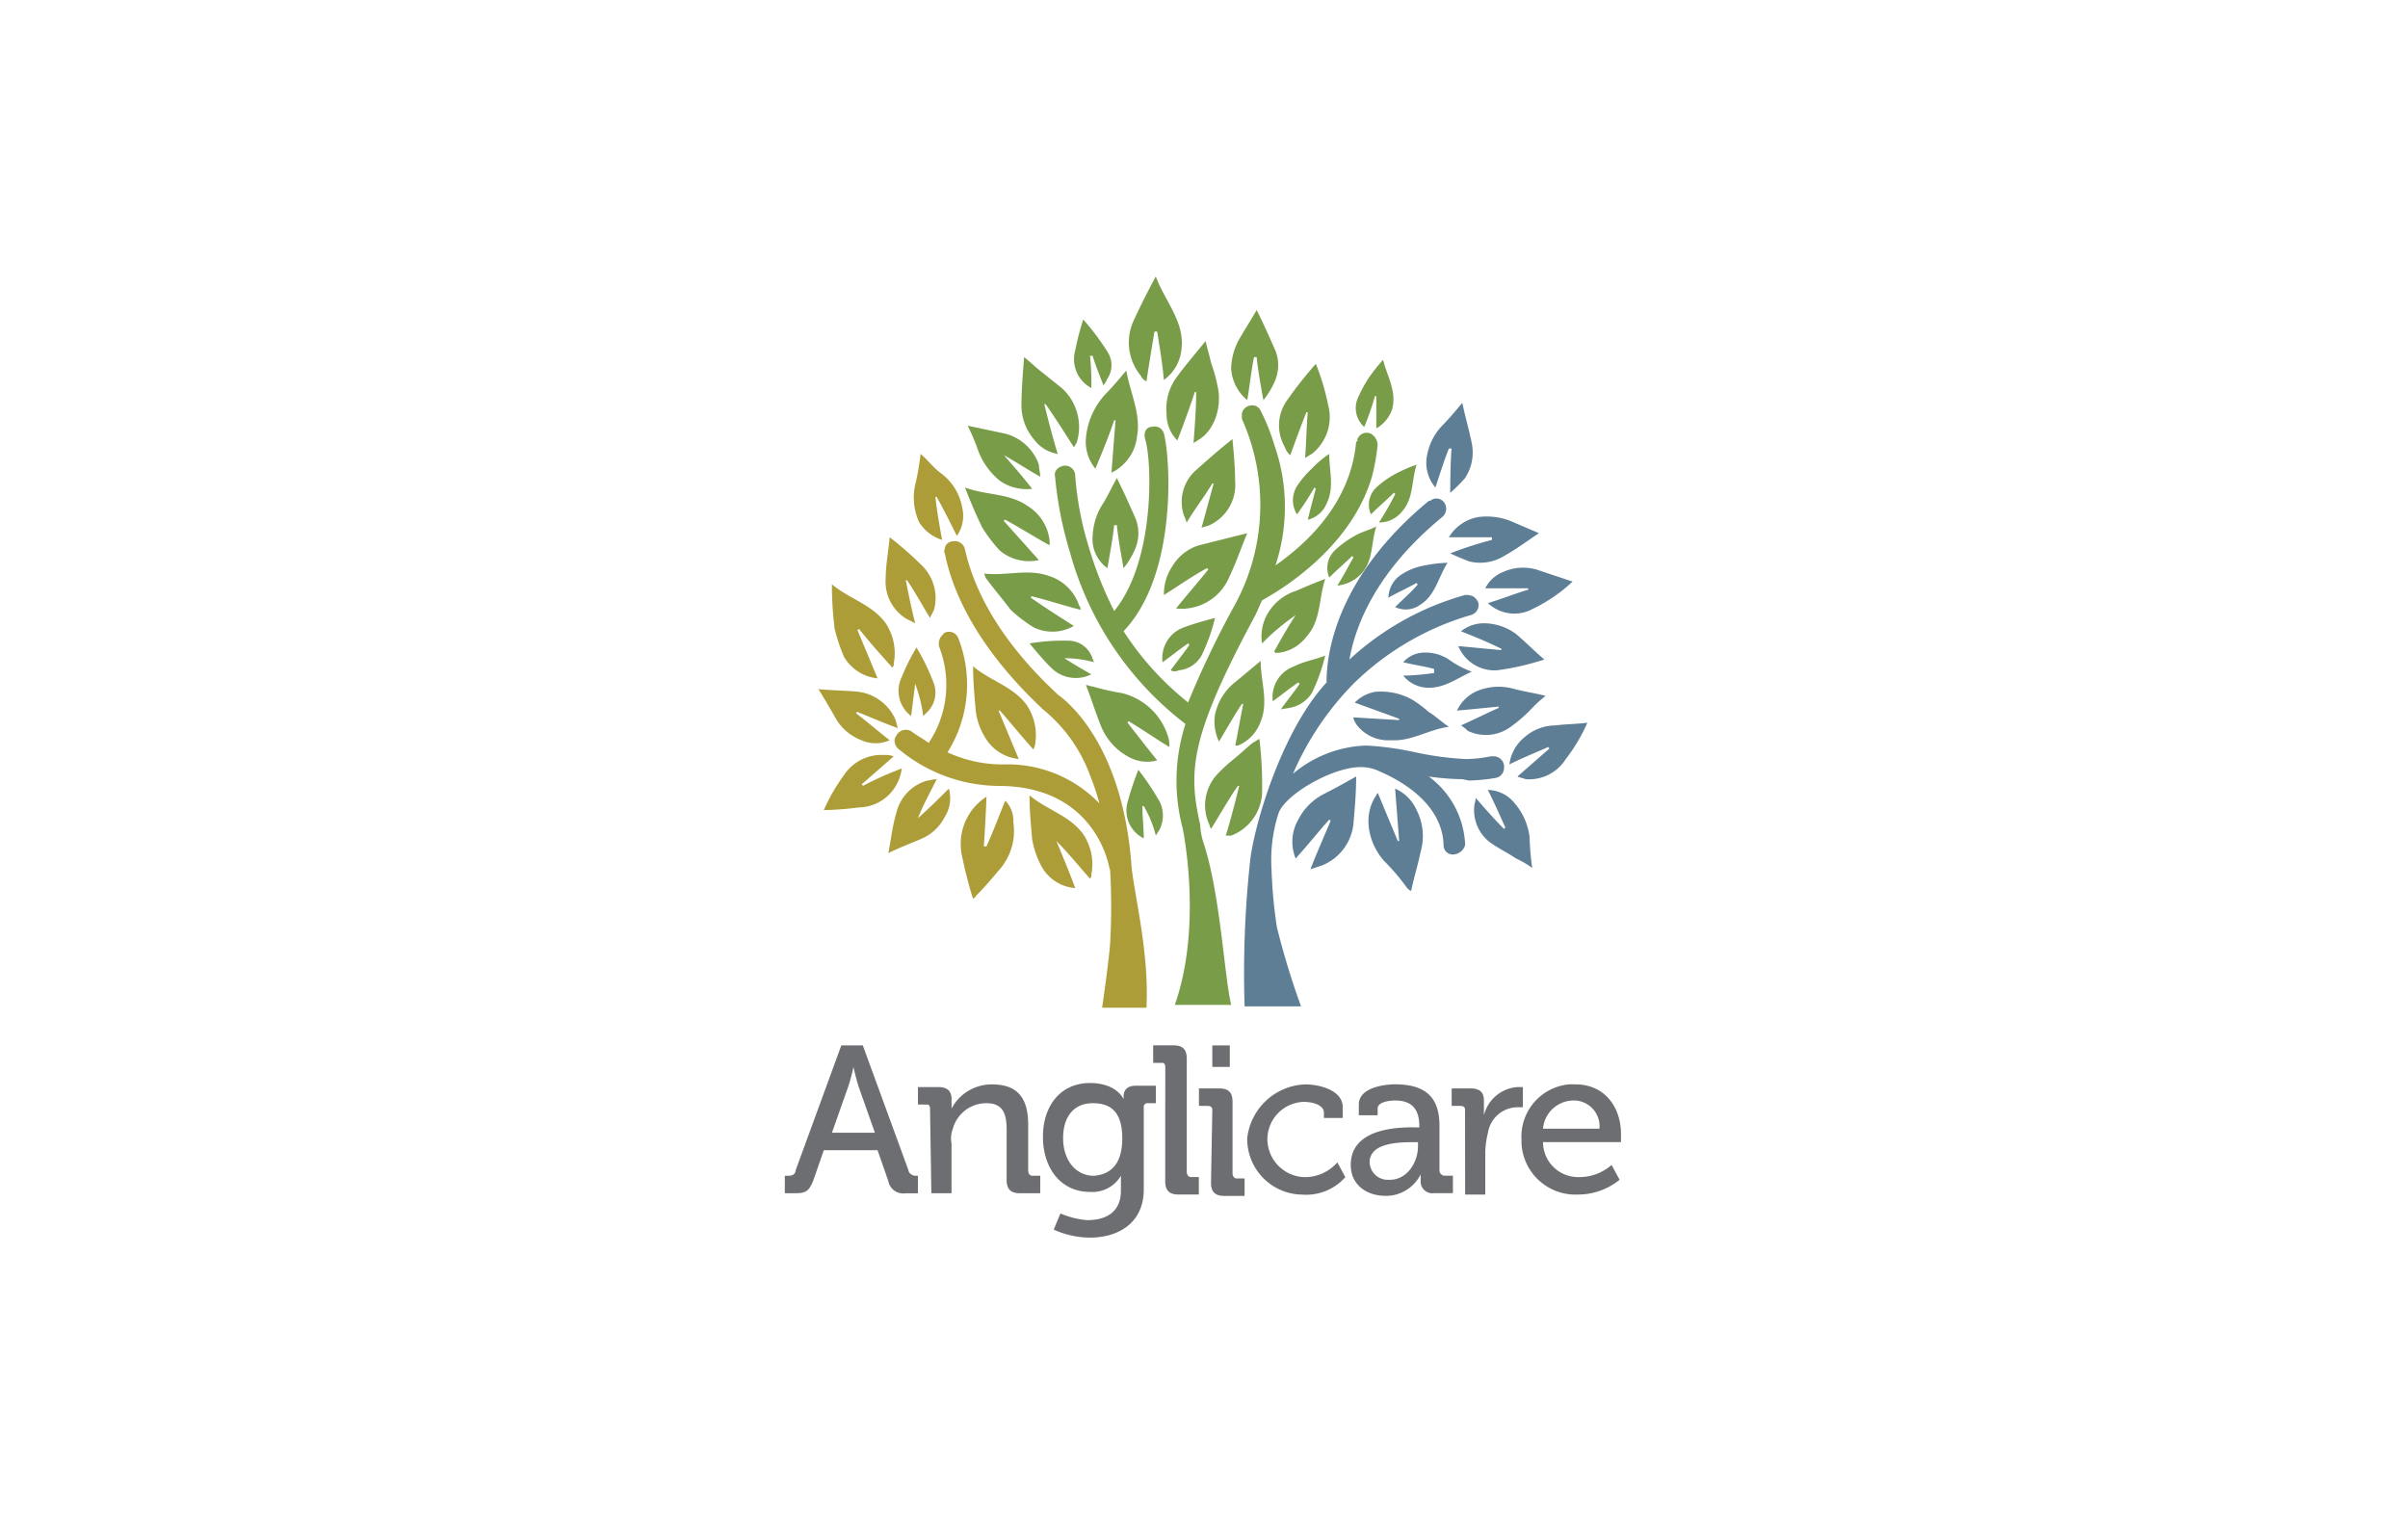 <svg xmlns="http://www.w3.org/2000/svg" width="270" height="170" viewBox="0 0 270 170">
  <g id="Group_16278" data-name="Group 16278" transform="translate(-498 -1786)">
    <rect id="Rectangle_8745" data-name="Rectangle 8745" width="270" height="170" transform="translate(498 1786)" fill="none"/>
    <g id="anglicare-logo-1" transform="translate(586 1817)">
      <path id="Path_73422" data-name="Path 73422" d="M191.5,255.6l-1.809-5.125c-.3-.9-.6-2.261-.6-2.261h0a17.562,17.562,0,0,1-.6,2.261l-1.809,5.125Zm81.243-.452a2.9,2.9,0,0,0-2.713-3.165h-.151a3.454,3.454,0,0,0-3.467,3.165Zm-2.713-4.974c3.316,0,5.125,2.562,5.125,5.577v.9h-8.742a3.928,3.928,0,0,0,4.07,3.919h.151a5.489,5.489,0,0,0,3.467-1.357l.9,1.658a7.366,7.366,0,0,1-4.673,1.658A6.055,6.055,0,0,1,264,256.8v-.452a5.871,5.871,0,0,1,5.426-6.18Zm-12.36,2.864c0-.3-.151-.452-.6-.452h-.9v-1.959h2.11c1.055,0,1.507.452,1.507,1.357v1.658h0a4.17,4.17,0,0,1,3.768-3.165h.6v2.261h-.6a3.39,3.39,0,0,0-3.316,2.864,10.174,10.174,0,0,0-.3,2.11v4.823h-2.261Zm-8.441,7.838c1.959,0,3.165-1.959,3.165-3.768v-.452h-.6c-1.809,0-4.823.151-4.823,2.261a2.031,2.031,0,0,0,2.11,1.959Zm2.713-5.878h.6v-.151c0-1.959-.9-2.864-2.713-2.864-.6,0-1.959.151-1.959.9v.754h-2.11v-1.206c0-1.959,3.015-2.261,4.07-2.261,3.919,0,4.974,1.959,4.974,4.673v4.974c0,.3.151.452.452.6h1.055v1.959H254.2a1.313,1.313,0,0,1-1.507-1.357v-.754h0a4.345,4.345,0,0,1-3.919,2.412c-2.11,0-3.919-1.206-3.919-3.467,0-4.07,5.125-4.22,7.084-4.22Zm-12.209-4.823c1.507,0,4.22.6,4.22,2.562v1.206h-2.11v-.6c0-.9-1.357-1.206-2.261-1.206a4.208,4.208,0,0,0-4.07,4.371,4.285,4.285,0,0,0,4.22,4.07,4.815,4.815,0,0,0,3.617-1.658l.9,1.658a5.87,5.87,0,0,1-4.823,1.959,6.241,6.241,0,0,1-6.18-6.331,6.8,6.8,0,0,1,6.481-6.029Zm-10.4-4.371h1.959v2.412h-1.959Zm0,7.235c0-.3-.151-.452-.6-.452h-.9v-1.959h2.261c1.055,0,1.507.452,1.507,1.507v7.989c0,.3.151.6.452.6h.9v1.959h-2.261c-1.055,0-1.507-.452-1.507-1.507Zm-5.275-4.823c0-.3-.151-.452-.3-.452H222.7V245.8h2.261c1.055,0,1.507.452,1.507,1.507v12.661c0,.3.151.6.452.6h.9v1.959h-2.261c-1.055,0-1.507-.452-1.507-1.507Zm-4.823,7.989c0-3.165-1.507-3.919-3.316-3.919-2.11,0-3.316,1.507-3.316,3.919s1.357,4.22,3.467,4.22c1.658-.151,3.165-1.055,3.165-4.22Zm-3.919,9.194c2.11,0,3.768-.9,3.768-3.316v-1.658h0a3.717,3.717,0,0,1-3.467,1.809c-3.316,0-5.276-2.713-5.276-6.18s1.959-6.029,5.276-6.029c3.015,0,3.768,1.809,3.768,1.809h0v-.3c0-.754.452-1.206,1.357-1.206H223v1.959h-.9a.4.4,0,0,0-.452.452v9.194c0,3.919-3.015,5.426-6.029,5.426a9.949,9.949,0,0,1-4.07-.9l.754-1.809a9.84,9.84,0,0,0,3.015.754Zm-17.635-12.51c0-.3-.151-.452-.3-.452h-1.055v-1.959h2.261c1.055,0,1.507.452,1.507,1.357v1.055h0a5.086,5.086,0,0,1,4.522-2.713c2.864,0,4.07,1.507,4.07,4.522v5.125c0,.3.151.6.452.6h.9v1.959h-2.261c-1.055,0-1.507-.452-1.507-1.507V255.3c0-1.658-.3-3.015-2.261-3.015a3.889,3.889,0,0,0-3.768,2.864,2.994,2.994,0,0,0-.151,1.658v5.577h-2.261Zm-16.128,7.536h.3c.3,0,.754-.151.754-.6l5.125-14.018h2.412l5.125,14.018c0,.3.452.6.754.6h.3v1.959h-1.357a1.7,1.7,0,0,1-1.96-1.357h0l-1.206-3.467h-6.029l-1.206,3.467c-.452,1.055-.754,1.357-1.959,1.357H181.4v-1.959Z" transform="translate(-181.4 -159.583)" fill="#6d6e71"/>
      <path id="Path_73423" data-name="Path 73423" d="M240.79,236.74a20.429,20.429,0,0,0,3.015-.3,1.129,1.129,0,0,0,.9-1.055h0a1.174,1.174,0,0,0-1.055-1.357H243.2a14.851,14.851,0,0,1-2.562.3h-.3a35.391,35.391,0,0,1-5.577-.754,33.557,33.557,0,0,0-5.426-.754h-.151a13.345,13.345,0,0,0-8.139,3.165,33.055,33.055,0,0,1,6.783-10.1,31.2,31.2,0,0,1,13.113-7.687,1.174,1.174,0,0,0,.9-1.357,1.5,1.5,0,0,0-.6-.754h0a1.911,1.911,0,0,0-.9-.151,31.61,31.61,0,0,0-12.963,7.235c.6-3.467,2.713-9.647,10.4-15.977a1.2,1.2,0,0,0,.3-1.507h0a1.07,1.07,0,0,0-1.658-.3h-.151c-10.4,8.592-11.455,17.183-11.455,20.2v.151c-5.276,5.728-8.29,16.731-8.592,20.2a116.288,116.288,0,0,0-.6,16.128h6.331a86.783,86.783,0,0,1-2.713-8.893,54.6,54.6,0,0,1-.6-6.481,17,17,0,0,1,.754-6.18c.6-2.11,6.029-5.276,9.194-5.276h.151a4.641,4.641,0,0,1,1.959.452c2.11.9,7.084,3.467,7.235,8.29a1.03,1.03,0,0,0,1.055,1.055h0a1.448,1.448,0,0,0,1.357-1.055v-.151a10.023,10.023,0,0,0-4.07-7.536,29.365,29.365,0,0,0,3.768.3Z" transform="translate(-164.069 -180.217)" fill="#5e7e95"/>
      <path id="Path_73424" data-name="Path 73424" d="M230.8,208.78h4.823v.3a42.371,42.371,0,0,0-4.673,1.507c.6.3,1.357.6,2.11.9a5.117,5.117,0,0,0,3.919-.6c1.357-.754,2.562-1.658,3.919-2.562l-3.165-1.357a7.3,7.3,0,0,0-3.618-.452A4.8,4.8,0,0,0,230.8,208.78Z" transform="translate(-156.34 -179.539)" fill="#5e7e95"/>
      <path id="Path_73425" data-name="Path 73425" d="M231.65,203.125h.3c-.151,1.658-.151,4.974-.151,4.974a17.206,17.206,0,0,0,1.658-1.658,5.186,5.186,0,0,0,.754-3.919c-.3-1.507-.754-3.015-1.055-4.522-.754.9-1.507,1.809-2.261,2.562a6.441,6.441,0,0,0-1.658,3.165,4.26,4.26,0,0,0,.9,3.768C230.595,206.139,231.047,204.632,231.65,203.125Z" transform="translate(-157.19 -183.832)" fill="#5e7e95"/>
      <path id="Path_73426" data-name="Path 73426" d="M222.691,227.759a6.572,6.572,0,0,0-2.864,2.864,4.948,4.948,0,0,0-.3,4.371c1.357-1.507,2.562-3.015,3.768-4.371l.151.151c-.754,1.809-1.507,3.467-2.261,5.426l1.357-.452a5.674,5.674,0,0,0,3.467-4.673c.151-1.809.3-3.467.3-5.275C224.951,226.554,223.9,227.157,222.691,227.759Z" transform="translate(-162.248 -169.729)" fill="#5e7e95"/>
      <path id="Path_73427" data-name="Path 73427" d="M227.806,226.7l.452,5.878h-.151l-2.261-5.426c0,.151-.151.151-.151.3-1.658,2.412-.754,5.577.9,7.386a24.594,24.594,0,0,1,2.562,3.015c.151.151.3.3.452.3.3-1.507.754-2.864,1.055-4.371a6.344,6.344,0,0,0-.452-4.673,4.707,4.707,0,0,0-2.412-2.412Z" transform="translate(-159.375 -169.273)" fill="#5e7e95"/>
      <path id="Path_73428" data-name="Path 73428" d="M244.042,221.8c-1.206.151-2.412.151-3.617.3a5.311,5.311,0,0,0-3.467,1.357,4.657,4.657,0,0,0-1.658,3.015c1.507-.754,3.015-1.357,4.371-1.959a.148.148,0,0,0,.151.151l-3.618,3.165c.3.151.6.151.9.3a4.867,4.867,0,0,0,4.522-2.261A19.227,19.227,0,0,0,244.042,221.8Z" transform="translate(-154.057 -171.758)" fill="#5e7e95"/>
      <path id="Path_73429" data-name="Path 73429" d="M229.917,214.573c1.658-1.055,1.959-3.015,3.015-4.673a14.851,14.851,0,0,0-2.562.3,6.66,6.66,0,0,0-2.412.9,3.175,3.175,0,0,0-1.658,2.713c1.055-.6,2.11-1.055,3.165-1.658a.148.148,0,0,0,.151.151c-.754.9-1.658,1.658-2.562,2.562a2.755,2.755,0,0,0,2.864-.3Z" transform="translate(-158.623 -177.795)" fill="#5e7e95"/>
      <path id="Path_73430" data-name="Path 73430" d="M223.7,222.377c0,.3.151.452.3.754a4.462,4.462,0,0,0,3.919,1.809c2.261.151,4.22-1.206,6.481-1.507-.9-.6-1.507-1.206-2.261-1.658a14.138,14.138,0,0,0-1.809-1.357,7.181,7.181,0,0,0-4.22-.9,4.147,4.147,0,0,0-2.261,1.206l4.974,1.809v.151Z" transform="translate(-159.942 -172.938)" fill="#5e7e95"/>
      <path id="Path_73431" data-name="Path 73431" d="M237.981,215.606a6.133,6.133,0,0,0-3.618-1.206,4.093,4.093,0,0,0-2.562.9c1.507.6,3.015,1.206,4.522,1.959v.151c-1.658-.151-3.165-.3-4.823-.452a4.387,4.387,0,0,0,4.371,2.713,29.864,29.864,0,0,0,5.275-1.206C240.092,217.565,239.036,216.51,237.981,215.606Z" transform="translate(-155.985 -175.512)" fill="#5e7e95"/>
      <path id="Path_73432" data-name="Path 73432" d="M243.3,211.823l-4.07-1.357a5.452,5.452,0,0,0-3.768.3,3.829,3.829,0,0,0-1.959,1.809h4.823v.151c-1.507.452-3.015,1.055-4.522,1.507a4.319,4.319,0,0,0,5.125.6,17.4,17.4,0,0,0,4.371-3.015Z" transform="translate(-154.97 -177.608)" fill="#5e7e95"/>
      <path id="Path_73433" data-name="Path 73433" d="M232.606,224.064a4.679,4.679,0,0,0,4.823-.452,16.133,16.133,0,0,0,2.412-2.11,13.6,13.6,0,0,1,1.507-1.357c-1.206-.3-2.261-.452-3.467-.754a6.286,6.286,0,0,0-4.07.151A4.434,4.434,0,0,0,231.4,221.8c1.658-.151,3.165-.3,4.673-.452v.151c-1.357.6-2.864,1.357-4.22,1.959A4.124,4.124,0,0,1,232.606,224.064Z" transform="translate(-156.036 -173.118)" fill="#5e7e95"/>
      <path id="Path_73434" data-name="Path 73434" d="M237.229,228.307a3.934,3.934,0,0,0-3.015-1.507c.754,1.507,1.357,2.864,1.959,4.22l-.151.151c-1.055-1.055-2.11-2.261-3.165-3.467a6.526,6.526,0,0,1-.151.754,4.541,4.541,0,0,0,1.96,4.371c.9.6,1.809,1.055,2.713,1.658a11.245,11.245,0,0,1,1.809,1.055,29.427,29.427,0,0,1-.3-3.467A7.116,7.116,0,0,0,237.229,228.307Z" transform="translate(-155.384 -169.222)" fill="#5e7e95"/>
      <path id="Path_73435" data-name="Path 73435" d="M232.525,217.367a4.738,4.738,0,0,0-3.165-.754,3.152,3.152,0,0,0-1.959,1.055c1.206.3,2.412.452,3.467.754v.452a29.424,29.424,0,0,1-3.467.3,3.712,3.712,0,0,0,2.864,1.357c1.809,0,3.165-1.055,4.823-1.809A10.242,10.242,0,0,1,232.525,217.367Z" transform="translate(-158.065 -174.409)" fill="#5e7e95"/>
      <path id="Path_73436" data-name="Path 73436" d="M216.148,244.937c-.9-13.264-6.783-18.389-8.29-19.444l-.151-.151c-6.783-6.331-9.345-12.058-10.25-16.128a1.174,1.174,0,0,0-1.357-.9.955.955,0,0,0-.9.754h0c0,.151-.151.452,0,.6.9,4.522,3.768,10.7,11,17.485a17.157,17.157,0,0,1,5.276,7.386,25.976,25.976,0,0,1,1.055,3.165,14.3,14.3,0,0,0-10.852-4.371,14.744,14.744,0,0,1-6.18-1.357,14.25,14.25,0,0,0,1.206-12.812,1.1,1.1,0,0,0-1.507-.6.148.148,0,0,0-.151.151h0a1.364,1.364,0,0,0-.452,1.507,11.715,11.715,0,0,1-1.206,10.7c-.6-.452-1.206-.754-1.809-1.206a1.194,1.194,0,0,0-1.658.151c-.151.151-.151.3-.3.452h0a1.172,1.172,0,0,0,.3,1.206,17.717,17.717,0,0,0,11.606,4.22c8.893.151,11.455,6.331,12.058,8.893,0,.151.151.452.151.6a73.3,73.3,0,0,1,0,8.139c-.151,2.11-.9,7.235-.9,7.235h4.974C218.108,254.583,216.6,248.705,216.148,244.937Z" transform="translate(-177.26 -178.616)" fill="#ad9d38"/>
      <path id="Path_73437" data-name="Path 73437" d="M199.481,227.752c-.754,1.809-1.357,3.467-2.11,5.125h-.3c.151-1.809.3-5.426.3-5.577a6.48,6.48,0,0,0-1.507,1.357,6.321,6.321,0,0,0-1.206,5.426,48.248,48.248,0,0,0,1.206,4.673c.151-.151.3-.151.3-.3.9-.9,1.809-1.959,2.562-2.864a6.569,6.569,0,0,0,1.658-5.426A3.182,3.182,0,0,0,199.481,227.752Z" transform="translate(-174.762 -168.968)" fill="#ad9d38"/>
      <path id="Path_73438" data-name="Path 73438" d="M202.615,232.325h0c1.357,1.357,2.562,2.864,3.768,4.22a.554.554,0,0,0,.151-.452,6.075,6.075,0,0,0-.9-4.522c-1.507-2.11-4.07-2.713-6.029-4.371,0,1.658.151,3.316.3,4.974a10.232,10.232,0,0,0,1.055,3.015,4.719,4.719,0,0,0,3.768,2.412C204.122,235.942,203.368,234.134,202.615,232.325Z" transform="translate(-172.167 -169.019)" fill="#ad9d38"/>
      <path id="Path_73439" data-name="Path 73439" d="M202.183,226.945c0-.151.151-.3.151-.452a6.075,6.075,0,0,0-.9-4.522c-1.507-2.11-4.07-2.713-6.029-4.371,0,1.658.151,3.316.3,4.974a7.224,7.224,0,0,0,1.055,3.015A4.959,4.959,0,0,0,200.525,228l-2.261-5.426h.151C199.62,223.931,200.826,225.438,202.183,226.945Z" transform="translate(-174.298 -173.889)" fill="#ad9d38"/>
      <path id="Path_73440" data-name="Path 73440" d="M186.257,219.639a4.959,4.959,0,0,0,3.768,2.412l-2.261-5.426a.148.148,0,0,0,.151-.151c1.206,1.507,2.412,2.864,3.768,4.371a.554.554,0,0,0,.151-.452,6.075,6.075,0,0,0-.9-4.522c-1.507-2.11-4.07-2.713-6.029-4.371v.6a42.576,42.576,0,0,0,.3,4.371,19.486,19.486,0,0,0,1.055,3.165Z" transform="translate(-179.624 -176.983)" fill="#ad9d38"/>
      <path id="Path_73441" data-name="Path 73441" d="M192.416,230.371h0c.6-1.507,1.357-2.864,2.11-4.371-.452,0-.754.151-1.055.151A4.954,4.954,0,0,0,190,229.768c-.452,1.507-.6,3.015-.9,4.522,1.206-.6,2.412-1.055,3.467-1.507a5.288,5.288,0,0,0,2.864-2.562,3.89,3.89,0,0,0,.452-3.165C194.677,228.261,193.622,229.316,192.416,230.371Z" transform="translate(-177.494 -169.628)" fill="#ad9d38"/>
      <path id="Path_73442" data-name="Path 73442" d="M193.042,225.713a38.427,38.427,0,0,0-4.371,1.959.148.148,0,0,0-.151-.151l3.617-3.165a2.565,2.565,0,0,0-1.055-.151,5.022,5.022,0,0,0-4.522,2.261,20.342,20.342,0,0,0-2.261,3.919,34.3,34.3,0,0,0,3.919-.3,4.907,4.907,0,0,0,3.467-1.507,5.093,5.093,0,0,0,1.357-2.864Z" transform="translate(-179.929 -170.546)" fill="#ad9d38"/>
      <path id="Path_73443" data-name="Path 73443" d="M188.723,225.028a3.862,3.862,0,0,0,3.165,0c-1.357-1.055-2.562-2.11-3.768-3.015a.148.148,0,0,1,.151-.151c1.507.6,2.864,1.206,4.522,1.809a9.617,9.617,0,0,0-.3-1.055,5.3,5.3,0,0,0-4.07-3.015c-1.507-.151-3.015-.151-4.522-.3.754,1.206,1.357,2.261,1.959,3.316A5.658,5.658,0,0,0,188.723,225.028Z" transform="translate(-180.132 -173.026)" fill="#ad9d38"/>
      <path id="Path_73444" data-name="Path 73444" d="M194.165,211.447c-.3-1.658-.6-3.316-.754-4.823h.151c.754,1.357,1.507,2.864,2.261,4.371a3.948,3.948,0,0,0,.6-3.165,6.132,6.132,0,0,0-2.261-3.768c-.9-.6-1.507-1.507-2.412-2.261a27.812,27.812,0,0,1-.6,3.467,6.615,6.615,0,0,0,.452,4.22,4.744,4.744,0,0,0,2.562,1.959Z" transform="translate(-176.53 -181.904)" fill="#ad9d38"/>
      <path id="Path_73445" data-name="Path 73445" d="M191.317,217.194l.9.452c-.452-1.809-.754-3.316-1.055-4.823h.151c.9,1.357,1.658,2.713,2.562,4.22l.452-.9a5.1,5.1,0,0,0-1.357-4.974A38.791,38.791,0,0,0,189.358,208c-.151,1.658-.452,3.165-.452,4.673a4.851,4.851,0,0,0,2.412,4.522Z" transform="translate(-177.601 -178.759)" fill="#ad9d38"/>
      <path id="Path_73446" data-name="Path 73446" d="M215.585,233.852a5.415,5.415,0,0,0,3.467-4.673,42.435,42.435,0,0,0-.3-6.18c-.3.151-.452.3-.754.452-.754.6-1.357,1.206-2.11,1.809a18.063,18.063,0,0,0-1.809,1.658,5.125,5.125,0,0,0-1.055,5.426c.151.3.151.452.3.754,1.055-1.658,1.959-3.316,3.015-4.823h.151c-.452,1.809-.9,3.617-1.507,5.577Z" transform="translate(-165.543 -171.149)" fill="#799c49"/>
      <path id="Path_73447" data-name="Path 73447" d="M218.544,217.2l-2.713,2.261a6.343,6.343,0,0,0-2.412,3.768,5.122,5.122,0,0,0,.452,3.015c.9-1.507,1.658-2.864,2.562-4.22h.151c-.3,1.507-.9,4.823-.9,4.673h.3a4.557,4.557,0,0,0,2.562-2.713C219.448,221.722,218.544,219.612,218.544,217.2Z" transform="translate(-165.186 -174.092)" fill="#799c49"/>
      <path id="Path_73448" data-name="Path 73448" d="M220.687,215.17c-.9,1.357-1.658,2.713-2.412,4.07l.151.151h.3a4.577,4.577,0,0,0,3.165-1.809c1.658-1.809,1.357-4.22,2.11-6.481-1.206.452-2.261.9-3.316,1.357a5.657,5.657,0,0,0-3.316,2.864,5.122,5.122,0,0,0-.452,3.015,24.694,24.694,0,0,1,3.768-3.165Z" transform="translate(-163.41 -177.186)" fill="#799c49"/>
      <path id="Path_73449" data-name="Path 73449" d="M205.363,206.615a7.168,7.168,0,0,0-1.055,3.467,3.977,3.977,0,0,0,1.658,3.617c.3-1.809.6-3.316.754-4.823h.3c.151,1.658.754,4.823.754,4.823a8.545,8.545,0,0,0,1.206-1.959,4.472,4.472,0,0,0,0-3.919c-.6-1.357-1.206-2.713-1.959-4.22C206.418,204.655,205.966,205.71,205.363,206.615Z" transform="translate(-169.791 -180.991)" fill="#799c49"/>
      <path id="Path_73450" data-name="Path 73450" d="M216.409,201.2c.3-1.809.452-3.316.754-4.823h.3c.151,1.658.754,4.823.754,4.823a8.546,8.546,0,0,0,1.206-1.959,4.472,4.472,0,0,0,0-3.919c-.6-1.357-1.206-2.713-1.959-4.22-.6,1.055-1.206,1.96-1.809,3.015a7.169,7.169,0,0,0-1.055,3.467A4.962,4.962,0,0,0,216.409,201.2Z" transform="translate(-164.558 -187.332)" fill="#799c49"/>
      <path id="Path_73451" data-name="Path 73451" d="M225.587,212.475c1.357-1.507,1.055-3.467,1.658-5.276-.9.452-1.658.6-2.412,1.055a10.7,10.7,0,0,0-2.11,1.507,2.743,2.743,0,0,0-.754,3.165c.9-.9,1.809-1.658,2.562-2.412l.151.151c-.6,1.055-1.055,1.959-1.809,3.165a4.271,4.271,0,0,0,2.713-1.357Z" transform="translate(-160.925 -179.165)" fill="#799c49"/>
      <path id="Path_73452" data-name="Path 73452" d="M225.072,208.177c.9-.9,1.809-1.658,2.562-2.412a.148.148,0,0,1,.151.151,33.873,33.873,0,0,1-1.809,3.165,3.219,3.219,0,0,0,2.562-1.206c1.357-1.507,1.055-3.467,1.658-5.276a16.744,16.744,0,0,0-2.412,1.055,10.7,10.7,0,0,0-2.11,1.507,2.651,2.651,0,0,0-.6,3.015Z" transform="translate(-159.354 -181.498)" fill="#799c49"/>
      <path id="Path_73453" data-name="Path 73453" d="M208.966,200.357c.3-1.96.6-3.768.9-5.577h.3c.3,1.809.6,3.617.754,5.426a4.76,4.76,0,0,0,1.959-3.316c.452-3.165-1.809-5.426-2.864-8.29h0c-.9,1.658-1.809,3.467-2.562,5.125a5.86,5.86,0,0,0,.9,6.029,1.176,1.176,0,0,0,.6.6Z" transform="translate(-168.42 -188.6)" fill="#799c49"/>
      <path id="Path_73454" data-name="Path 73454" d="M209.813,201.69a4.118,4.118,0,0,0,1.206,2.864c.754-1.96,1.357-3.618,1.959-5.426h.151c0,1.809-.151,3.768-.3,5.728.151-.151.3-.151.452-.3,2.11-1.206,2.713-4.07,2.261-6.029a18.228,18.228,0,0,0-.754-2.713c-.151-.754-.452-1.658-.6-2.412-1.206,1.507-2.412,2.864-3.467,4.371a6.063,6.063,0,0,0-.9,3.919Z" transform="translate(-167.006 -186.165)" fill="#799c49"/>
      <path id="Path_73455" data-name="Path 73455" d="M203.81,203.136a4.772,4.772,0,0,0,1.055,3.467c.754-1.809,1.507-3.617,2.11-5.426h.151c-.151,1.959-.3,3.768-.452,5.878a5.13,5.13,0,0,0,2.864-4.07c.452-2.562-.754-4.823-1.206-7.386-.754.9-1.507,1.809-2.261,2.562A8.362,8.362,0,0,0,203.81,203.136Z" transform="translate(-170.046 -185.049)" fill="#799c49"/>
      <path id="Path_73456" data-name="Path 73456" d="M219.425,205.35c.6-1.658,1.206-3.316,1.809-4.823h.151c-.151,1.658-.151,3.316-.3,5.125.3-.151.452-.3.754-.452a5.255,5.255,0,0,0,1.809-5.577,25.779,25.779,0,0,0-1.357-4.522,45.411,45.411,0,0,0-3.316,4.22,4.831,4.831,0,0,0-.151,5.125A1.921,1.921,0,0,0,219.425,205.35Z" transform="translate(-162.751 -185.303)" fill="#799c49"/>
      <path id="Path_73457" data-name="Path 73457" d="M216.684,213.126c.9-1.809,1.507-3.617,2.261-5.426l-5.426,1.357a5.328,5.328,0,0,0-3.015,2.412,5.573,5.573,0,0,0-.9,3.165c1.658-1.055,3.165-2.11,4.823-3.015l.151.151c-1.206,1.507-2.412,2.864-3.617,4.371A5.8,5.8,0,0,0,216.684,213.126Z" transform="translate(-167.095 -178.911)" fill="#799c49"/>
      <path id="Path_73458" data-name="Path 73458" d="M211.187,209.291c.151.3.151.452.3.754.9-1.507,1.959-2.864,2.864-4.371h.151l-1.357,4.974c.3-.151.6-.151.9-.3a4.974,4.974,0,0,0,2.864-4.974c0-1.507-.151-3.165-.3-4.673-1.357,1.055-2.713,2.261-4.07,3.467a4.749,4.749,0,0,0-1.357,5.125Z" transform="translate(-166.421 -182.462)" fill="#799c49"/>
      <path id="Path_73459" data-name="Path 73459" d="M203.07,205.452c-.6-1.959-1.055-3.768-1.507-5.577h.151c1.055,1.507,2.11,3.165,3.165,4.823.151-.151.151-.3.3-.452a5.878,5.878,0,0,0-1.658-6.18l-2.261-1.809c-.6-.452-1.206-1.055-1.959-1.658-.151,1.959-.3,3.768-.3,5.577a5.947,5.947,0,0,0,1.507,3.768,4.072,4.072,0,0,0,2.562,1.507Z" transform="translate(-172.472 -185.556)" fill="#799c49"/>
      <path id="Path_73460" data-name="Path 73460" d="M203.586,211.039c-2.412-.9-4.823,0-7.386-.3.151.151.151.452.3.6.9,1.206,1.809,2.261,2.713,3.467a16.456,16.456,0,0,0,2.562,1.959,4.812,4.812,0,0,0,4.522-.151c-1.658-1.055-3.316-2.11-4.823-3.165a.148.148,0,0,1,.151-.151c1.809.452,3.617,1.055,5.426,1.507a.554.554,0,0,0-.151-.452,5.188,5.188,0,0,0-3.316-3.316Z" transform="translate(-173.892 -177.427)" fill="#799c49"/>
      <path id="Path_73461" data-name="Path 73461" d="M196.759,208.822a16.454,16.454,0,0,0,1.959,2.562,5.112,5.112,0,0,0,4.371,1.055c-1.357-1.507-2.562-2.864-3.919-4.371a.148.148,0,0,1,.151-.151c1.658.9,3.316,1.959,4.974,2.864v-.452a5.23,5.23,0,0,0-2.412-3.919c-2.11-1.507-4.673-1.206-7.084-2.11.6,1.507,1.206,3.015,1.959,4.522Z" transform="translate(-174.602 -180.636)" fill="#799c49"/>
      <path id="Path_73462" data-name="Path 73462" d="M198.617,205.88a5.241,5.241,0,0,0,3.617.9c-1.055-1.357-2.11-2.562-3.165-3.768h0c1.357.754,2.713,1.658,4.07,2.412,0-.452-.151-.9-.151-1.357a5.448,5.448,0,0,0-3.768-3.467c-1.357-.3-2.864-.6-4.22-.9a23.188,23.188,0,0,1,1.206,2.864A7.9,7.9,0,0,0,198.617,205.88Z" transform="translate(-174.501 -182.969)" fill="#799c49"/>
      <path id="Path_73463" data-name="Path 73463" d="M219.514,222.678a3.7,3.7,0,0,0,2.562-1.658,20.069,20.069,0,0,0,1.507-4.22c-1.055.452-2.261.6-3.467,1.206a3.656,3.656,0,0,0-2.412,3.919c1.055-.754,1.959-1.507,2.864-2.11l.151.151c-.6.9-1.357,1.809-2.11,2.864Z" transform="translate(-162.991 -174.295)" fill="#799c49"/>
      <path id="Path_73464" data-name="Path 73464" d="M211.314,219.878a3.276,3.276,0,0,0,2.562-1.658,20.071,20.071,0,0,0,1.507-4.22c-1.055.3-2.261.6-3.467,1.055a3.656,3.656,0,0,0-2.412,3.919c1.055-.754,1.959-1.507,2.864-2.11l.151.151c-.6.9-1.357,1.809-2.11,2.864A.961.961,0,0,0,211.314,219.878Z" transform="translate(-167.151 -175.715)" fill="#799c49"/>
      <path id="Path_73465" data-name="Path 73465" d="M210.109,232.686c.151-.3.3-.452.452-.754a3.519,3.519,0,0,0,0-3.015,30.182,30.182,0,0,0-2.412-3.617,33.917,33.917,0,0,0-1.206,3.617,3.468,3.468,0,0,0,1.809,4.07c0-1.206-.151-2.412-.151-3.617h.151A12.793,12.793,0,0,1,210.109,232.686Z" transform="translate(-168.508 -169.983)" fill="#799c49"/>
      <path id="Path_73466" data-name="Path 73466" d="M204.853,199.487a29.043,29.043,0,0,0-.151-3.617h.3c.3,1.055.754,2.11,1.206,3.316a3.3,3.3,0,0,0,.452-.754,2.738,2.738,0,0,0,0-3.015,28.275,28.275,0,0,0-2.713-3.617,29.37,29.37,0,0,0-.9,3.467A3.662,3.662,0,0,0,204.853,199.487Z" transform="translate(-170.486 -186.977)" fill="#799c49"/>
      <path id="Path_73467" data-name="Path 73467" d="M212.994,224.728a7.189,7.189,0,0,0-5.125-4.823,26.248,26.248,0,0,1-3.316-.754c-.3,0-.452-.151-.754-.151.6,1.507,1.055,3.015,1.658,4.522a6.815,6.815,0,0,0,3.015,3.467,4.246,4.246,0,0,0,3.316.452c-1.206-1.507-2.261-2.864-3.316-4.22a.148.148,0,0,1,.151-.151c1.507.9,3.015,1.96,4.522,2.864A2.938,2.938,0,0,0,212.994,224.728Z" transform="translate(-170.037 -173.179)" fill="#799c49"/>
      <path id="Path_73468" data-name="Path 73468" d="M206.835,218.112c-.151-.3-.151-.452-.3-.754a2.831,2.831,0,0,0-2.412-1.658,22.819,22.819,0,0,0-4.522.3c.754.9,1.507,1.809,2.412,2.713a3.905,3.905,0,0,0,4.522.754c-1.055-.6-2.11-1.206-3.015-1.809a12.553,12.553,0,0,1,3.316.452Z" transform="translate(-172.167 -174.853)" fill="#799c49"/>
      <path id="Path_73469" data-name="Path 73469" d="M192.634,223.887l.6-.6a3.084,3.084,0,0,0,.6-3.015,25.077,25.077,0,0,0-1.959-4.07,22.693,22.693,0,0,0-1.658,3.316,3.528,3.528,0,0,0,1.055,4.371l.452-3.617a15.9,15.9,0,0,1,.9,3.617Z" transform="translate(-177.109 -174.599)" fill="#ad9d38"/>
      <path id="Path_73470" data-name="Path 73470" d="M222.968,207.377c.9-1.809.3-3.617.3-5.577a11.261,11.261,0,0,0-1.959,1.658,10.379,10.379,0,0,0-1.658,1.959,2.993,2.993,0,0,0,0,3.165,34.123,34.123,0,0,0,1.959-3.015l.151.151c-.3,1.055-.6,2.261-.9,3.467A3.058,3.058,0,0,0,222.968,207.377Z" transform="translate(-162.225 -181.904)" fill="#799c49"/>
      <path id="Path_73471" data-name="Path 73471" d="M226.029,198.87h.151v3.617a3.851,3.851,0,0,0,1.809-2.261c.452-1.959-.6-3.617-1.055-5.426a20.268,20.268,0,0,0-1.658,2.11,16.464,16.464,0,0,0-1.206,2.261,2.856,2.856,0,0,0,.754,3.165A31.555,31.555,0,0,0,226.029,198.87Z" transform="translate(-159.859 -185.455)" fill="#799c49"/>
      <path id="Path_73472" data-name="Path 73472" d="M218.09,247.046a7.566,7.566,0,0,1-.3-1.809c-1.357-6.029-1.206-9.8,6.18-23.514.3-.6.452-1.055.754-1.658.151-.151,9.8-4.974,12.36-14.018a23.694,23.694,0,0,0,.6-3.467,1.537,1.537,0,0,0-.754-1.206h0a1.1,1.1,0,0,0-1.507.6c0,.151,0,.3-.151.3-.3,3.467-1.959,8.893-9.044,13.867a20.917,20.917,0,0,0-.151-13.566,21.8,21.8,0,0,0-1.507-3.768,1,1,0,0,0-.754-.6h0a1.174,1.174,0,0,0-1.357.9v.6a23.492,23.492,0,0,1-.754,20.8,105.03,105.03,0,0,0-5.275,11,33.14,33.14,0,0,1-7.235-7.989c6.029-6.331,5.275-19.293,4.522-22.157a1.078,1.078,0,0,0-1.357-.754h-.151c-.6.151-.754.754-.6,1.357.754,2.261,1.206,13.566-3.467,19.293a42.5,42.5,0,0,1-2.864-7.235,35.625,35.625,0,0,1-1.507-7.989,1.127,1.127,0,0,0-1.357-1.055h0c-.6.151-1.055.6-.9,1.206a41.8,41.8,0,0,0,1.658,8.441,36.265,36.265,0,0,0,12.963,19.293,20.787,20.787,0,0,0-.3,11.757s2.261,10.852-.9,19.745h6.331C220.5,262.42,220.049,252.774,218.09,247.046Z" transform="translate(-171.213 -183.74)" fill="#799c49"/>
    </g>
  </g>
</svg>
